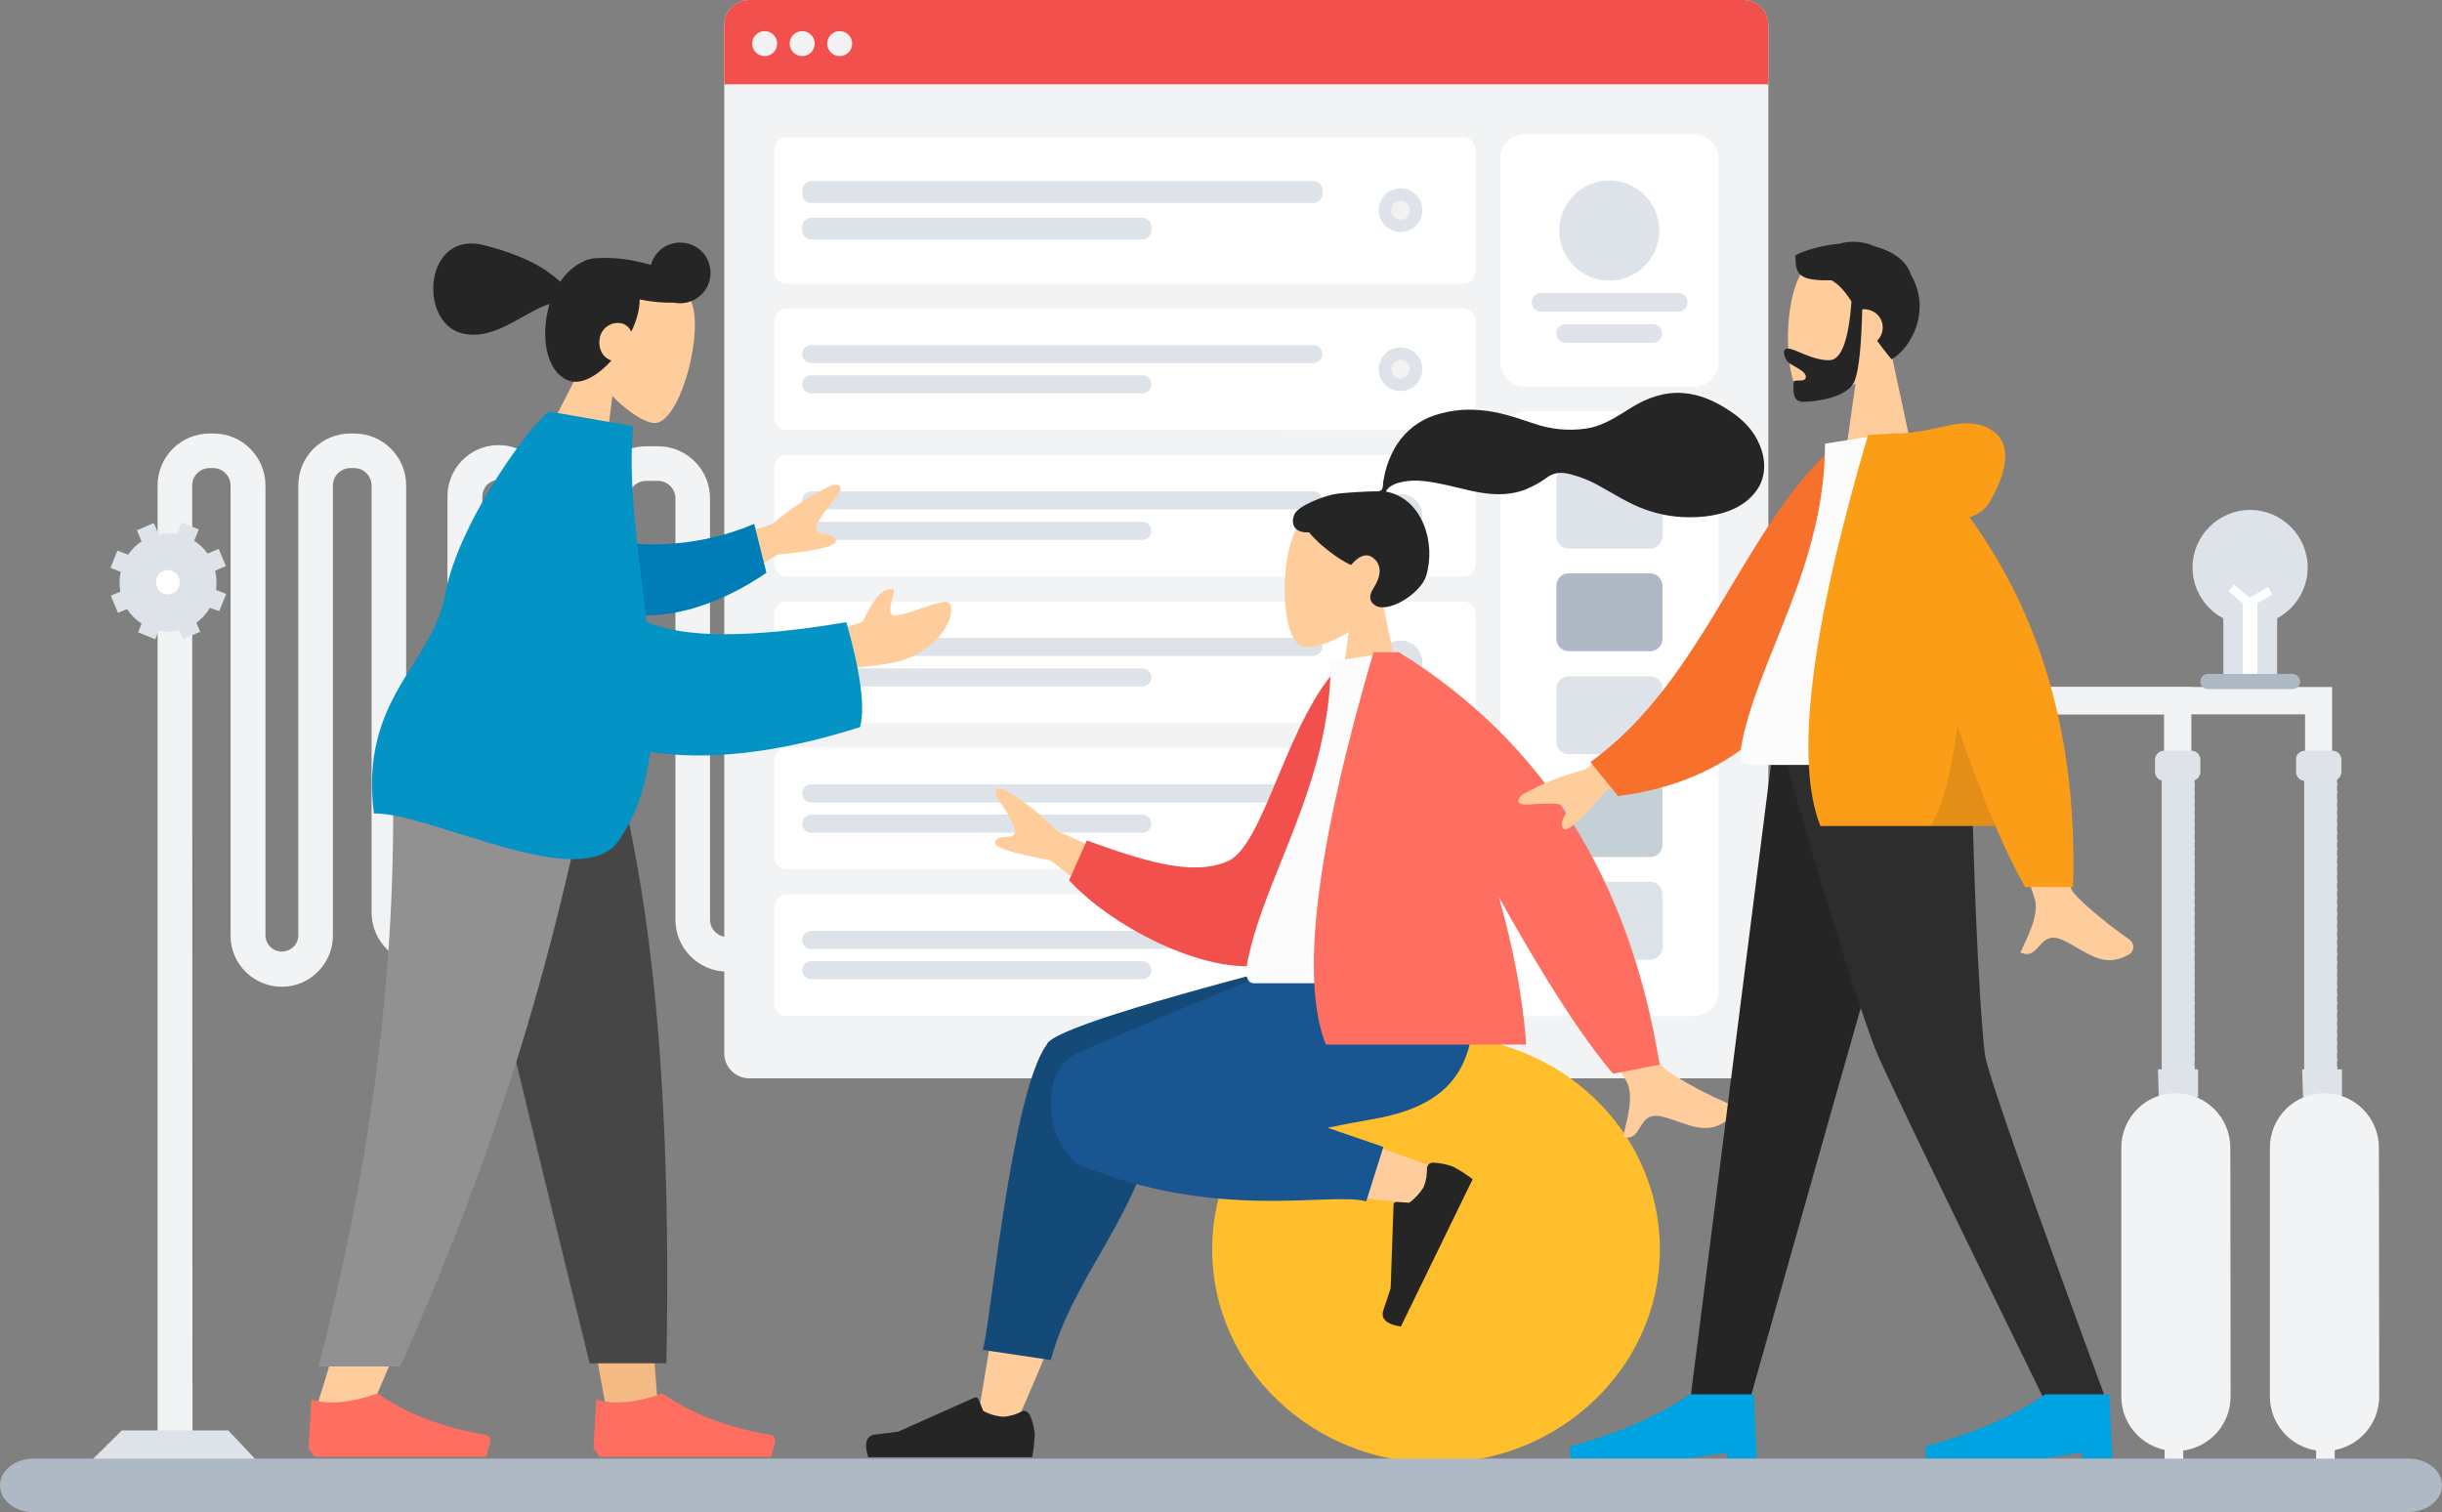 <?xml version="1.0" encoding="utf-8"?>
<!-- Generator: Adobe Illustrator 23.0.3, SVG Export Plug-In . SVG Version: 6.00 Build 0)  -->
<svg version="1.1" id="Layer_1" xmlns="http://www.w3.org/2000/svg" xmlns:xlink="http://www.w3.org/1999/xlink" x="0px" y="0px"
	 viewBox="0 0 839.9 520.2" style="enable-background:new 0 0 839.9 520.2;" xml:space="preserve">
<rect x="0" y="0" width="839.9" height="520.2" fill="#808080" stroke="none"/>
<style type="text/css">
	.st0{fill:#F1F3F4;}
	.st1{fill:#DDE3E9;}
	.st2{fill:none;stroke:#FFFFFF;stroke-width:5;stroke-miterlimit:10;}
	.st3{fill:#AFB9C5;}
	.st4{fill:none;stroke:#FFFFFF;stroke-width:3;stroke-miterlimit:10;}
	.st5{fill:#FFFFFF;}
	.st6{fill-rule:evenodd;clip-rule:evenodd;fill:#DDE3E9;}
	.st7{fill-rule:evenodd;clip-rule:evenodd;fill:#F2504C;}
	.st8{fill:#F2F2F2;}
	.st9{fill:#C5CFD6;}
	.st10{fill-rule:evenodd;clip-rule:evenodd;fill:#FFCD9B;}
	.st11{fill-rule:evenodd;clip-rule:evenodd;fill:#252525;}
	.st12{fill-rule:evenodd;clip-rule:evenodd;fill:#F4BA84;}
	.st13{fill-rule:evenodd;clip-rule:evenodd;fill:#464646;}
	.st14{fill-rule:evenodd;clip-rule:evenodd;fill:#919191;}
	.st15{fill-rule:evenodd;clip-rule:evenodd;fill:#FF6F61;}
	.st16{fill-rule:evenodd;clip-rule:evenodd;fill:#007CB7;}
	.st17{fill-rule:evenodd;clip-rule:evenodd;fill:#0393C4;}
	.st18{fill:#FFBE2C;}
	.st19{fill-rule:evenodd;clip-rule:evenodd;fill:#134A77;}
	.st20{fill-rule:evenodd;clip-rule:evenodd;fill:#195591;}
	.st21{fill-rule:evenodd;clip-rule:evenodd;fill:#FCFCFC;}
	.st22{fill-rule:evenodd;clip-rule:evenodd;fill:#2D2D2D;}
	.st23{fill-rule:evenodd;clip-rule:evenodd;fill:#00A3E1;}
	.st24{fill-rule:evenodd;clip-rule:evenodd;fill:#F7712C;}
	.st25{fill-rule:evenodd;clip-rule:evenodd;fill:#FC9D18;}
	.st26{fill-rule:evenodd;clip-rule:evenodd;fill-opacity:0.1;}
</style>
<title>exhibition-graphics</title>
<g>
	<g id="Layer_1-2">
		<polygon class="st0" points="802.1,261.4 792.8,261.4 792.8,245.7 701,245.7 701,236.3 802.1,236.3 		"/>
		<polygon class="st0" points="753.7,261.4 744.3,261.4 744.3,245.7 652.5,245.7 652.5,236.3 753.7,236.3 		"/>
		<path class="st1" d="M749.2,271.8c-3.1,0-5.7-0.9-5.7-2s2.5-2,5.7-2s5.7,0.9,5.7,2S752.3,271.8,749.2,271.8z"/>
		<path class="st1" d="M749.2,274.5c-3.1,0-5.7-0.9-5.7-2s2.5-2,5.7-2s5.7,0.9,5.7,2S752.3,274.5,749.2,274.5z"/>
		<path class="st1" d="M749.2,277.3c-3.1,0-5.7-0.9-5.7-2s2.5-2,5.7-2s5.7,0.9,5.7,2S752.3,277.3,749.2,277.3z"/>
		<path class="st1" d="M749.2,280.1c-3.1,0-5.7-0.9-5.7-2s2.5-2,5.7-2s5.7,0.9,5.7,2S752.3,280.1,749.2,280.1z"/>
		<path class="st1" d="M749.2,282.9c-3.1,0-5.7-0.9-5.7-2s2.5-2,5.7-2s5.7,0.9,5.7,2S752.3,282.9,749.2,282.9z"/>
		<path class="st1" d="M749.2,285.7c-3.1,0-5.7-0.9-5.7-2s2.5-2,5.7-2s5.7,0.9,5.7,2S752.3,285.7,749.2,285.7z"/>
		<path class="st1" d="M749.2,288.5c-3.1,0-5.7-0.9-5.7-2s2.5-2,5.7-2s5.7,0.9,5.7,2S752.3,288.5,749.2,288.5z"/>
		<path class="st1" d="M749.2,291.3c-3.1,0-5.7-0.9-5.7-2s2.5-2,5.7-2s5.7,0.9,5.7,2S752.3,291.3,749.2,291.3z"/>
		<path class="st1" d="M749.2,294c-3.1,0-5.7-0.9-5.7-2s2.5-2,5.7-2s5.7,0.9,5.7,2S752.3,294,749.2,294z"/>
		<path class="st1" d="M749.2,296.8c-3.1,0-5.7-0.9-5.7-2s2.5-2,5.7-2s5.7,0.9,5.7,2S752.3,296.8,749.2,296.8z"/>
		<path class="st1" d="M749.2,299.6c-3.1,0-5.7-0.9-5.7-2s2.5-2,5.7-2s5.7,0.9,5.7,2S752.3,299.6,749.2,299.6z"/>
		<path class="st1" d="M749.2,302.4c-3.1,0-5.7-0.9-5.7-2s2.5-2,5.7-2s5.7,0.9,5.7,2S752.3,302.4,749.2,302.4z"/>
		<path class="st1" d="M749.2,305.2c-3.1,0-5.7-0.9-5.7-2s2.5-2,5.7-2s5.7,0.9,5.7,2S752.3,305.2,749.2,305.2z"/>
		<path class="st1" d="M749.2,308c-3.1,0-5.7-0.9-5.7-2s2.5-2,5.7-2s5.7,0.9,5.7,2S752.3,308,749.2,308z"/>
		<path class="st1" d="M749.2,310.8c-3.1,0-5.7-0.9-5.7-2s2.5-2,5.7-2s5.7,0.9,5.7,2S752.3,310.8,749.2,310.8z"/>
		<path class="st1" d="M749.2,313.5c-3.1,0-5.7-0.9-5.7-2s2.5-2,5.7-2s5.7,0.9,5.7,2S752.3,313.5,749.2,313.5z"/>
		<path class="st1" d="M749.2,316.3c-3.1,0-5.7-0.9-5.7-2s2.5-2,5.7-2s5.7,0.9,5.7,2S752.3,316.3,749.2,316.3z"/>
		<path class="st1" d="M749.2,319.1c-3.1,0-5.7-0.9-5.7-2s2.5-2,5.7-2s5.7,0.9,5.7,2S752.3,319.1,749.2,319.1z"/>
		<path class="st1" d="M749.2,321.9c-3.1,0-5.7-0.9-5.7-2s2.5-2,5.7-2s5.7,0.9,5.7,2S752.3,321.9,749.2,321.9z"/>
		<path class="st1" d="M749.2,324.7c-3.1,0-5.7-0.9-5.7-2s2.5-2,5.7-2s5.7,0.9,5.7,2S752.3,324.7,749.2,324.7z"/>
		<path class="st1" d="M749.2,327.5c-3.1,0-5.7-0.9-5.7-2s2.5-2,5.7-2s5.7,0.9,5.7,2S752.3,327.5,749.2,327.5z"/>
		<path class="st1" d="M749.2,330.3c-3.1,0-5.7-0.9-5.7-2s2.5-2,5.7-2s5.7,0.9,5.7,2S752.3,330.3,749.2,330.3z"/>
		<path class="st1" d="M749.2,333.1c-3.1,0-5.7-0.9-5.7-2s2.5-2,5.7-2s5.7,0.9,5.7,2S752.3,333.1,749.2,333.1z"/>
		<path class="st1" d="M749.2,335.8c-3.1,0-5.7-0.9-5.7-2s2.5-2,5.7-2s5.7,0.9,5.7,2S752.3,335.8,749.2,335.8z"/>
		<path class="st1" d="M749.2,338.6c-3.1,0-5.7-0.9-5.7-2s2.5-2,5.7-2s5.7,0.9,5.7,2S752.3,338.6,749.2,338.6z"/>
		<path class="st1" d="M749.2,341.4c-3.1,0-5.7-0.9-5.7-2s2.5-2,5.7-2s5.7,0.9,5.7,2S752.3,341.4,749.2,341.4z"/>
		<path class="st1" d="M749.2,344.2c-3.1,0-5.7-0.9-5.7-2s2.5-2,5.7-2s5.7,0.9,5.7,2S752.3,344.2,749.2,344.2z"/>
		<path class="st1" d="M749.2,347c-3.1,0-5.7-0.9-5.7-2s2.5-2,5.7-2s5.7,0.9,5.7,2S752.3,347,749.2,347z"/>
		<path class="st1" d="M749.2,349.8c-3.1,0-5.7-0.9-5.7-2s2.5-2,5.7-2s5.7,0.9,5.7,2S752.3,349.8,749.2,349.8z"/>
		<path class="st1" d="M749.2,352.6c-3.1,0-5.7-0.9-5.7-2s2.5-2,5.7-2s5.7,0.9,5.7,2S752.3,352.6,749.2,352.6z"/>
		<path class="st1" d="M749.2,355.4c-3.1,0-5.7-0.9-5.7-2s2.5-2,5.7-2s5.7,0.9,5.7,2S752.3,355.4,749.2,355.4z"/>
		<path class="st1" d="M749.2,358.1c-3.1,0-5.7-0.9-5.7-2s2.5-2,5.7-2s5.7,0.9,5.7,2S752.3,358.1,749.2,358.1z"/>
		<path class="st1" d="M749.2,360.9c-3.1,0-5.7-0.9-5.7-2s2.5-2,5.7-2s5.7,0.9,5.7,2S752.3,360.9,749.2,360.9z"/>
		<path class="st1" d="M749.2,363.7c-3.1,0-5.7-0.9-5.7-2s2.5-2,5.7-2s5.7,0.9,5.7,2S752.3,363.7,749.2,363.7z"/>
		<path class="st1" d="M749.2,366.5c-3.1,0-5.7-0.9-5.7-2s2.5-2,5.7-2s5.7,0.9,5.7,2S752.3,366.5,749.2,366.5z"/>
		<path class="st1" d="M749.2,369.3c-3.1,0-5.7-0.9-5.7-2s2.5-2,5.7-2s5.7,0.9,5.7,2S752.3,369.3,749.2,369.3z"/>
		<path class="st1" d="M798.2,271.8c-3.1,0-5.7-0.9-5.7-2s2.5-2,5.7-2s5.7,0.9,5.7,2S801.3,271.8,798.2,271.8z"/>
		<path class="st1" d="M798.2,274.5c-3.1,0-5.7-0.9-5.7-2s2.5-2,5.7-2s5.7,0.9,5.7,2S801.3,274.5,798.2,274.5z"/>
		<path class="st1" d="M798.2,277.3c-3.1,0-5.7-0.9-5.7-2s2.5-2,5.7-2s5.7,0.9,5.7,2S801.3,277.3,798.2,277.3z"/>
		<path class="st1" d="M798.2,280.1c-3.1,0-5.7-0.9-5.7-2s2.5-2,5.7-2s5.7,0.9,5.7,2S801.3,280.1,798.2,280.1z"/>
		<path class="st1" d="M798.2,282.9c-3.1,0-5.7-0.9-5.7-2s2.5-2,5.7-2s5.7,0.9,5.7,2S801.3,282.9,798.2,282.9z"/>
		<path class="st1" d="M798.2,285.7c-3.1,0-5.7-0.9-5.7-2s2.5-2,5.7-2s5.7,0.9,5.7,2S801.3,285.7,798.2,285.7z"/>
		<path class="st1" d="M798.2,288.5c-3.1,0-5.7-0.9-5.7-2s2.5-2,5.7-2s5.7,0.9,5.7,2S801.3,288.5,798.2,288.5z"/>
		<path class="st1" d="M798.2,291.3c-3.1,0-5.7-0.9-5.7-2s2.5-2,5.7-2s5.7,0.9,5.7,2S801.3,291.3,798.2,291.3z"/>
		<path class="st1" d="M798.2,294c-3.1,0-5.7-0.9-5.7-2s2.5-2,5.7-2s5.7,0.9,5.7,2S801.3,294,798.2,294z"/>
		<path class="st1" d="M798.2,296.8c-3.1,0-5.7-0.9-5.7-2s2.5-2,5.7-2s5.7,0.9,5.7,2S801.3,296.8,798.2,296.8z"/>
		<path class="st1" d="M798.2,299.6c-3.1,0-5.7-0.9-5.7-2s2.5-2,5.7-2s5.7,0.9,5.7,2S801.3,299.6,798.2,299.6z"/>
		<path class="st1" d="M798.2,302.4c-3.1,0-5.7-0.9-5.7-2s2.5-2,5.7-2s5.7,0.9,5.7,2S801.3,302.4,798.2,302.4z"/>
		<path class="st1" d="M798.2,305.2c-3.1,0-5.7-0.9-5.7-2s2.5-2,5.7-2s5.7,0.9,5.7,2S801.3,305.2,798.2,305.2z"/>
		<path class="st1" d="M798.2,308c-3.1,0-5.7-0.9-5.7-2s2.5-2,5.7-2s5.7,0.9,5.7,2S801.3,308,798.2,308z"/>
		<path class="st1" d="M798.2,310.8c-3.1,0-5.7-0.9-5.7-2s2.5-2,5.7-2s5.7,0.9,5.7,2S801.3,310.8,798.2,310.8z"/>
		<path class="st1" d="M798.2,313.5c-3.1,0-5.7-0.9-5.7-2s2.5-2,5.7-2s5.7,0.9,5.7,2S801.3,313.5,798.2,313.5z"/>
		<path class="st1" d="M798.2,316.3c-3.1,0-5.7-0.9-5.7-2s2.5-2,5.7-2s5.7,0.9,5.7,2S801.3,316.3,798.2,316.3z"/>
		<path class="st1" d="M798.2,319.1c-3.1,0-5.7-0.9-5.7-2s2.5-2,5.7-2s5.7,0.9,5.7,2S801.3,319.1,798.2,319.1z"/>
		<path class="st1" d="M798.2,321.9c-3.1,0-5.7-0.9-5.7-2s2.5-2,5.7-2s5.7,0.9,5.7,2S801.3,321.9,798.2,321.9z"/>
		<path class="st1" d="M798.2,324.7c-3.1,0-5.7-0.9-5.7-2s2.5-2,5.7-2s5.7,0.9,5.7,2S801.3,324.7,798.2,324.7z"/>
		<path class="st1" d="M798.2,327.5c-3.1,0-5.7-0.9-5.7-2s2.5-2,5.7-2s5.7,0.9,5.7,2S801.3,327.5,798.2,327.5z"/>
		<path class="st1" d="M798.2,330.3c-3.1,0-5.7-0.9-5.7-2s2.5-2,5.7-2s5.7,0.9,5.7,2S801.3,330.3,798.2,330.3z"/>
		<path class="st1" d="M798.2,333.1c-3.1,0-5.7-0.9-5.7-2s2.5-2,5.7-2s5.7,0.9,5.7,2S801.3,333.1,798.2,333.1z"/>
		<path class="st1" d="M798.2,335.8c-3.1,0-5.7-0.9-5.7-2s2.5-2,5.7-2s5.7,0.9,5.7,2S801.3,335.8,798.2,335.8z"/>
		<path class="st1" d="M798.2,338.6c-3.1,0-5.7-0.9-5.7-2s2.5-2,5.7-2s5.7,0.9,5.7,2S801.3,338.6,798.2,338.6z"/>
		<path class="st1" d="M798.2,341.4c-3.1,0-5.7-0.9-5.7-2s2.5-2,5.7-2s5.7,0.9,5.7,2S801.3,341.4,798.2,341.4z"/>
		<path class="st1" d="M798.2,344.2c-3.1,0-5.7-0.9-5.7-2s2.5-2,5.7-2s5.7,0.9,5.7,2S801.3,344.2,798.2,344.2z"/>
		<path class="st1" d="M798.2,347c-3.1,0-5.7-0.9-5.7-2s2.5-2,5.7-2s5.7,0.9,5.7,2S801.3,347,798.2,347z"/>
		<path class="st1" d="M798.2,349.8c-3.1,0-5.7-0.9-5.7-2s2.5-2,5.7-2s5.7,0.9,5.7,2S801.3,349.8,798.2,349.8z"/>
		<path class="st1" d="M798.2,352.6c-3.1,0-5.7-0.9-5.7-2s2.5-2,5.7-2s5.7,0.9,5.7,2S801.3,352.6,798.2,352.6z"/>
		<path class="st1" d="M798.2,355.4c-3.1,0-5.7-0.9-5.7-2s2.5-2,5.7-2s5.7,0.9,5.7,2S801.3,355.4,798.2,355.4z"/>
		<path class="st1" d="M798.2,358.1c-3.1,0-5.7-0.9-5.7-2s2.5-2,5.7-2s5.7,0.9,5.7,2S801.3,358.1,798.2,358.1z"/>
		<path class="st1" d="M798.2,360.9c-3.1,0-5.7-0.9-5.7-2s2.5-2,5.7-2s5.7,0.9,5.7,2S801.3,360.9,798.2,360.9z"/>
		<path class="st1" d="M798.2,363.7c-3.1,0-5.7-0.9-5.7-2s2.5-2,5.7-2s5.7,0.9,5.7,2S801.3,363.7,798.2,363.7z"/>
		<path class="st1" d="M798.2,366.5c-3.1,0-5.7-0.9-5.7-2s2.5-2,5.7-2s5.7,0.9,5.7,2S801.3,366.5,798.2,366.5z"/>
		<path class="st1" d="M798.2,369.3c-3.1,0-5.7-0.9-5.7-2s2.5-2,5.7-2s5.7,0.9,5.7,2S801.3,369.3,798.2,369.3z"/>
		<path class="st1" d="M744.3,258.2h9.4c1.7,0,3.1,1.4,3.1,3.1v4.2c0,1.7-1.4,3.1-3.1,3.1h-9.4c-1.7,0-3.1-1.4-3.1-3.1v-4.2
			C741.2,259.6,742.6,258.2,744.3,258.2z"/>
		<path class="st1" d="M792.8,258.2h9.4c1.7,0,3.1,1.4,3.1,3.1v4.2c0,1.7-1.4,3.1-3.1,3.1h-9.4c-1.7,0-3.1-1.4-3.1-3.1v-4.2
			C789.6,259.6,791,258.2,792.8,258.2z"/>
		<polygon class="st1" points="742.2,367.8 756,367.8 756,377.4 742.5,377.4 		"/>
		<polygon class="st1" points="791.8,367.8 805.5,367.8 805.5,377.4 792.1,377.4 		"/>
		<path class="st0" d="M767.2,480.3c0,10.4-8.4,18.8-18.8,18.8l0,0l0,0c-10.4,0-18.8-8.4-18.8-18.8l0,0v-85.5
			c0-10.4,8.4-18.8,18.7-18.8l0,0l0,0c10.4,0,18.8,8.4,18.8,18.8l0,0L767.2,480.3z"/>
		<path class="st0" d="M818.3,480.3c0,10.4-8.4,18.8-18.8,18.8l0,0l0,0c-10.4,0-18.8-8.4-18.8-18.8l0,0v-85.5
			c0-10.4,8.4-18.8,18.7-18.8l0,0l0,0c10.4,0,18.8,8.4,18.8,18.8l0,0L818.3,480.3L818.3,480.3z"/>
		<rect x="744.5" y="497" class="st0" width="6.4" height="6"/>
		<rect x="796.6" y="497" class="st0" width="6.4" height="6"/>
		<path class="st1" d="M793.7,195.2c0,10.9-8.9,19.8-19.8,19.8c-10.9,0-19.8-8.9-19.8-19.8c0-10.9,8.9-19.8,19.8-19.8
			S793.7,184.3,793.7,195.2L793.7,195.2z"/>
		<rect x="764.7" y="200.3" class="st1" width="18.5" height="33.8"/>
		<line class="st2" x1="773.9" y1="233.4" x2="773.9" y2="206"/>
		<path class="st3" d="M791.1,234.4c0,1.4-1.1,2.6-2.5,2.6h-29.3c-1.4,0-2.5-1.1-2.5-2.6l0,0c0-1.4,1.1-2.6,2.5-2.6h29.3
			C790,231.9,791.1,233,791.1,234.4z"/>
		<polyline class="st4" points="780.8,203.2 773.6,207.4 767.4,202.2 		"/>
		<rect x="743.5" y="267.9" class="st1" width="11.3" height="101.4"/>
		<rect x="792.5" y="267.9" class="st1" width="11.3" height="101.4"/>
		<path class="st0" d="M66.2,502.5h-12V167c0-9.9,8-17.9,17.9-17.9h1.3c9.9,0,17.9,8,17.9,17.9v154.4c-0.1,3.1,2.3,5.8,5.4,5.9
			s5.8-2.3,5.9-5.4c0-0.2,0-0.3,0-0.5V167c0-9.9,8-17.9,17.9-17.9h1.3c9.9,0,17.9,8,17.9,17.9v146.7c0,3.3,2.7,6,6,6h2.2
			c3.3,0,6-2.7,6-6V171.1c-0.2-9.7,7.5-17.8,17.2-18s17.8,7.5,18,17.2c0,0.3,0,0.6,0,0.8v145.1c0,3.3,2.7,6,6,6h3.2c3.3,0,6-2.7,6-6
			V171.4c0-9.9,8-17.9,17.9-17.9h4.1c9.9,0,17.9,8,17.9,17.9v144.9c0,3.3,2.7,6,6,6h1.3c2,0,4-0.2,6-0.8v-2h11.9v4.4
			c0,6.3-7,10.3-17.9,10.3h-1.3c-9.9,0-17.9-8-17.9-17.9V171.4c0-3.3-2.7-6-6-6h-4.1c-3.3,0-6,2.7-5.9,6v144.9
			c0,9.9-8,17.9-17.9,17.9h-3.2c-9.9,0-17.9-8-17.9-17.9V171.1c0.2-3.1-2.2-5.8-5.4-6s-5.8,2.2-6,5.4c0,0.2,0,0.5,0,0.7v142.6
			c0,9.9-8,17.9-17.9,17.9h-0.1h-2.2c-9.9,0-17.9-8-17.9-17.9V167c0-3.3-2.7-6-6-6h-1.3c-3.3,0-6,2.7-6,6v154.4
			c0.2,9.7-7.5,17.8-17.2,18s-17.8-7.5-18-17.2c0-0.3,0-0.6,0-0.8V167c0-3.3-2.7-6-6-6h-1.2c-3.3,0-6,2.7-6,6L66.2,502.5z"/>
		<path class="st1" d="M75.4,210.2l2.4-5.9l-3.5-1.4c0.3-2.2,0.2-4.4-0.3-6.6l3.7-1.6l-2.5-5.9l-3.8,1.6c-1.2-1.7-2.8-3.2-4.6-4.4
			l1.6-3.9l-5.9-2.4l-1.6,4c-2.1-0.4-4.2-0.4-6.3,0.1l-1.7-3.9l-5.8,2.5l1.6,3.8c-1.8,1.2-3.4,2.7-4.6,4.6l-3.7-1.4l-2.4,5.9
			l3.5,1.4c-0.5,2.2-0.5,4.5-0.1,6.8l-3.3,1.4l2.5,5.9l3.1-1.3c1.3,2,3,3.7,5,5l-1.2,3l5.9,2.4l1.2-3c2.3,0.5,4.7,0.4,7.1-0.1l1.3,3
			l5.9-2.5l-1.4-3.1c1.9-1.3,3.5-3.1,4.7-5.1L75.4,210.2z M56.2,204.1c-2.1-0.8-3.2-3.2-2.3-5.4s3.2-3.2,5.4-2.3
			c2.1,0.8,3.1,3.2,2.3,5.4C60.7,203.9,58.3,205,56.2,204.1z"/>
		<path class="st5" d="M61.5,201.8c0.8-2.1-0.2-4.5-2.3-5.4c-2.1-0.8-4.5,0.2-5.4,2.3c-0.8,2.1,0.2,4.5,2.3,5.4
			C58.3,205,60.7,203.9,61.5,201.8L61.5,201.8z"/>
		<polygon class="st1" points="31.1,502.7 41.9,492 78.5,492 88.4,502.5 		"/>
		<g id="Web">
			<path class="st0" d="M257.7,0h341.9c4.7,0,8.6,3.8,8.6,8.6v353.7c0,4.7-3.8,8.6-8.6,8.6H257.7c-4.7,0-8.6-3.8-8.6-8.6V8.6
				C249.1,3.8,253,0,257.7,0z"/>
			<path class="st5" d="M524.6,46.1h57.9c4.7,0,8.6,3.8,8.6,8.6v69.7c0,4.7-3.8,8.6-8.6,8.6h-57.9c-4.7,0-8.6-3.8-8.6-8.6V54.7
				C516,49.9,519.8,46.1,524.6,46.1z"/>
			<g id="Profile-Info">
				<circle class="st1" cx="553.5" cy="79.3" r="17.2"/>
				<path class="st6" d="M530,100.8h47.2c1.8,0,3.2,1.4,3.2,3.2l0,0c0,1.8-1.4,3.2-3.2,3.2H530c-1.8,0-3.2-1.4-3.2-3.2l0,0
					C526.8,102.2,528.2,100.8,530,100.8z"/>
				<path class="st6" d="M538.5,111.5h30c1.8,0,3.2,1.4,3.2,3.2l0,0c0,1.8-1.4,3.2-3.2,3.2h-30c-1.8,0-3.2-1.4-3.2-3.2l0,0
					C535.3,112.9,536.7,111.5,538.5,111.5z"/>
			</g>
			<path id="Header" class="st7" d="M257.7,0h341.9c4.7,0,8.6,3.8,8.6,8.6V29H249.1V8.6C249.1,3.8,253,0,257.7,0L257.7,0z"/>
			<g id="Buttons">
				<circle id="buttons-2" class="st8" cx="263" cy="15" r="4.3"/>
				<circle class="st8" cx="275.9" cy="15" r="4.3"/>
				<circle class="st8" cx="288.8" cy="15" r="4.3"/>
			</g>
			<g id="Components">
				<path class="st5" d="M524.6,141.5h57.9c4.7,0,8.6,3.8,8.6,8.6v190.8c0,4.7-3.8,8.6-8.6,8.6h-57.9c-4.7,0-8.6-3.8-8.6-8.6V150.1
					C516,145.3,519.8,141.5,524.6,141.5z"/>
				<path id="Data" class="st1" d="M539.6,160.8h27.9c2.4,0,4.3,1.9,4.3,4.3v19.3c0,2.4-1.9,4.3-4.3,4.3h-27.9
					c-2.4,0-4.3-1.9-4.3-4.3v-19.3C535.3,162.7,537.2,160.8,539.6,160.8z"/>
				<path class="st3" d="M539.6,197.2h27.9c2.4,0,4.3,1.9,4.3,4.3v18.2c0,2.4-1.9,4.3-4.3,4.3h-27.9c-2.4,0-4.3-1.9-4.3-4.3v-18.2
					C535.3,199.1,537.2,197.2,539.6,197.2z"/>
				<path class="st1" d="M539.6,232.6h27.9c2.4,0,4.3,1.9,4.3,4.3v18.2c0,2.4-1.9,4.3-4.3,4.3h-27.9c-2.4,0-4.3-1.9-4.3-4.3v-18.2
					C535.3,234.5,537.2,232.6,539.6,232.6z"/>
				<path class="st1" d="M539.6,303.3h27.9c2.4,0,4.3,1.9,4.3,4.3v18.2c0,2.4-1.9,4.3-4.3,4.3h-27.9c-2.4,0-4.3-1.9-4.3-4.3v-18.2
					C535.3,305.3,537.2,303.3,539.6,303.3z"/>
				<path class="st9" d="M539.6,268h27.9c2.4,0,4.3,1.9,4.3,4.3v18.2c0,2.4-1.9,4.3-4.3,4.3h-27.9c-2.4,0-4.3-1.9-4.3-4.3v-18.2
					C535.3,269.9,537.2,268,539.6,268z"/>
			</g>
			<path class="st5" d="M270.6,47.2h232.6c2.4,0,4.3,1.9,4.3,4.3v41.8c0,2.4-1.9,4.3-4.3,4.3H270.6c-2.4,0-4.3-1.9-4.3-4.3V51.5
				C266.3,49.1,268.2,47.2,270.6,47.2z"/>
			<path class="st1" d="M279.1,62.3h172.6c1.8,0,3.2,1.4,3.2,3.2v1.1c0,1.8-1.4,3.2-3.2,3.2H279.1c-1.8,0-3.2-1.4-3.2-3.2v-1.1
				C275.9,63.7,277.4,62.3,279.1,62.3z"/>
			<path class="st1" d="M279.1,74.9h113.7c1.8,0,3.2,1.4,3.2,3.2v1.1c0,1.8-1.4,3.2-3.2,3.2H279.1c-1.8,0-3.2-1.4-3.2-3.2v-1.1
				C275.9,76.3,277.4,74.9,279.1,74.9z"/>
			<circle class="st1" cx="481.7" cy="72.3" r="7.5"/>
			<circle class="st8" cx="481.7" cy="72.3" r="3.2"/>
			<path class="st5" d="M270.6,106.1h232.6c2.4,0,4.3,1.9,4.3,4.3v33.2c0,2.4-1.9,4.3-4.3,4.3H270.6c-2.4,0-4.3-1.9-4.3-4.3v-33.2
				C266.3,108,268.2,106.1,270.6,106.1z"/>
			<path class="st6" d="M279,118.7h172.7c1.7,0,3.1,1.4,3.1,3.1l0,0c0,1.7-1.4,3.1-3.1,3.1H279c-1.7,0-3.1-1.4-3.1-3.1l0,0
				C275.9,120.1,277.3,118.7,279,118.7L279,118.7z"/>
			<path class="st6" d="M279,129.1h113.9c1.7,0,3.1,1.4,3.1,3.1l0,0c0,1.7-1.4,3.1-3.1,3.1H279c-1.7,0-3.1-1.4-3.1-3.1l0,0
				C275.9,130.5,277.3,129.1,279,129.1L279,129.1z"/>
			<circle class="st1" cx="481.7" cy="127" r="7.5"/>
			<circle class="st8" cx="481.7" cy="127" r="3.2"/>
			<path class="st5" d="M270.6,156.5h232.6c2.4,0,4.3,1.9,4.3,4.3V194c0,2.4-1.9,4.3-4.3,4.3H270.6c-2.4,0-4.3-1.9-4.3-4.3v-33.2
				C266.3,158.4,268.2,156.5,270.6,156.5z"/>
			<path class="st6" d="M279,169h172.7c1.7,0,3.1,1.4,3.1,3.1l0,0c0,1.7-1.4,3.1-3.1,3.1H279c-1.7,0-3.1-1.4-3.1-3.1l0,0l0,0
				C275.9,170.4,277.3,169,279,169z"/>
			<path class="st6" d="M279,179.5h113.9c1.7,0,3.1,1.4,3.1,3.1l0,0c0,1.7-1.4,3.1-3.1,3.1H279c-1.7,0-3.1-1.4-3.1-3.1l0,0
				C275.9,180.9,277.3,179.5,279,179.5L279,179.5z"/>
			<circle class="st1" cx="481.7" cy="177.4" r="7.5"/>
			<circle class="st3" cx="481.7" cy="177.4" r="3.2"/>
			<path class="st5" d="M270.6,307.6h232.6c2.4,0,4.3,1.9,4.3,4.3v33.2c0,2.4-1.9,4.3-4.3,4.3H270.6c-2.4,0-4.3-1.9-4.3-4.3v-33.2
				C266.3,309.6,268.2,307.6,270.6,307.6z"/>
			<path class="st6" d="M279,320.2h172.7c1.7,0,3.1,1.4,3.1,3.1l0,0c0,1.7-1.4,3.1-3.1,3.1l0,0H279c-1.7,0-3.1-1.4-3.1-3.1l0,0l0,0
				C275.9,321.6,277.3,320.2,279,320.2L279,320.2z"/>
			<path class="st6" d="M279,330.6h113.9c1.7,0,3.1,1.4,3.1,3.1l0,0c0,1.7-1.4,3.1-3.1,3.1l0,0H279c-1.7,0-3.1-1.4-3.1-3.1l0,0l0,0
				C275.9,332,277.3,330.6,279,330.6L279,330.6z"/>
			<circle class="st1" cx="481.7" cy="328.5" r="7.5"/>
			<circle class="st8" cx="481.7" cy="328.5" r="3.2"/>
			<path class="st5" d="M270.6,257.2h232.6c2.4,0,4.3,1.9,4.3,4.3v33.2c0,2.4-1.9,4.3-4.3,4.3H270.6c-2.4,0-4.3-1.9-4.3-4.3v-33.2
				C266.3,259.2,268.2,257.2,270.6,257.2z"/>
			<path class="st6" d="M279,269.8h172.7c1.7,0,3.1,1.4,3.1,3.1l0,0l0,0c0,1.7-1.4,3.1-3.1,3.1H279c-1.7,0-3.1-1.4-3.1-3.1l0,0l0,0
				C275.9,271.2,277.3,269.8,279,269.8L279,269.8z"/>
			<path class="st6" d="M279,280.2h113.9c1.7,0,3.1,1.4,3.1,3.1l0,0l0,0c0,1.7-1.4,3.1-3.1,3.1H279c-1.7,0-3.1-1.4-3.1-3.1l0,0l0,0
				C275.9,281.7,277.3,280.2,279,280.2L279,280.2z"/>
			<circle class="st1" cx="481.7" cy="278.1" r="7.5"/>
			<circle class="st8" cx="481.7" cy="278.1" r="3.2"/>
			<path class="st5" d="M270.6,206.9h232.6c2.4,0,4.3,1.9,4.3,4.3v33.2c0,2.4-1.9,4.3-4.3,4.3H270.6c-2.4,0-4.3-1.9-4.3-4.3v-33.2
				C266.3,208.8,268.2,206.9,270.6,206.9z"/>
			<path class="st6" d="M279,219.4h172.7c1.7,0,3.1,1.4,3.1,3.1l0,0c0,1.7-1.4,3.1-3.1,3.1H279c-1.7,0-3.1-1.4-3.1-3.1l0,0l0,0
				C275.9,220.8,277.3,219.4,279,219.4z"/>
			<path class="st6" d="M279,229.9h113.9c1.7,0,3.1,1.4,3.1,3.1l0,0c0,1.7-1.4,3.1-3.1,3.1H279c-1.7,0-3.1-1.4-3.1-3.1l0,0l0,0
				C275.9,231.3,277.3,229.9,279,229.9z"/>
			<circle class="st1" cx="481.7" cy="227.8" r="7.5"/>
			<circle class="st8" cx="481.7" cy="227.8" r="3.2"/>
		</g>
		<g id="humaaan-12">
			<g id="Head">
				<path class="st10" d="M201.5,123.2c-3.2-6.7-4.5-14.2-2-21.6c7.3-21.2,36-8.4,38.9,4.1s-5.2,39.9-13.2,39.8
					c-3.2,0-9.1-3.6-14.6-9.3l-3.7,30.1l-24.2-6.5L201.5,123.2z"/>
			</g>
			<path id="hair" class="st11" d="M210.3,124c-4.5,5-9.9,8.2-14,7.1c-7.9-2.1-10.6-14.1-7.6-25.4c0.1-0.4,0.2-0.8,0.3-1.2
				c-9.9,3.5-19.3,13-30.3,10.1c-15-4-12.8-35.8,8.1-30.2c14.2,3.8,20.7,7.8,25.9,12.5c1.9-2.8,4.4-5.2,7.4-6.7
				c0.9-0.5,1.8-0.9,2.9-1.1c0.7-0.2,1.5-0.3,2.2-0.3c5.2-0.3,10.4,0.2,15.5,1.5c1.1,0.3,2.2,0.5,3.2,0.8c1.5-5.6,7.2-8.8,12.8-7.3
				s8.8,7.2,7.3,12.8c-1.4,5.3-6.8,8.6-12.2,7.5c-4,0.1-7.9-0.3-11.8-1.1c0,1.9-0.3,3.8-0.8,5.6c-0.5,1.9-1.2,3.7-2.1,5.5
				c-0.5-1.3-1.6-2.3-3-2.8c-3.3-0.9-6.8,1.1-7.7,4.4l0,0C205.5,119.4,207,122.9,210.3,124z"/>
			<polygon id="Leg" class="st12" points="152,252 190.2,383.6 208.1,482.5 226.2,482.5 208.2,252 			"/>
			<path class="st10" d="M134.8,252c2.7,68.4,1.6,105.7,1,111.9s-4,47.8-27.1,120.7h18.8c30.6-69.9,41.2-111.5,44.7-120.7
				s13.9-46.5,29-111.9L134.8,252L134.8,252z"/>
			<path id="Pant" class="st13" d="M151.2,252c9.9,45.3,27.1,117.6,51.6,216.9h26.4c2-101.9-6.3-169-20.7-216.9H151.2z"/>
			<path class="st14" d="M134.7,252c2.6,68.4-4.1,135.8-25.1,218h28.1c30.6-68.8,52.6-135.9,67.6-218H134.7z"/>
			<path id="Shoe" class="st15" d="M106.1,498.1l1-16.7c6.1,1.8,13.6,1.1,22.8-2.1c9.8,6.9,22.1,11.7,37,14.2l0,0
				c1.1,0.2,1.9,1.3,1.7,2.4l0,0c0,0.1,0,0.1,0,0.2l-1.4,5h-59L106.1,498.1z"/>
			<path class="st15" d="M204.1,498.1l1-16.7c6.1,1.8,13.7,1.1,22.8-2.1c9.8,6.9,22.1,11.7,37,14.2l0,0c1.1,0.2,1.9,1.3,1.7,2.4
				c0,0.1,0,0.1,0,0.2l-1.4,5h-59L204.1,498.1z"/>
			<path id="Skin" class="st10" d="M226.6,193.4l39.1-13.2c6.2-5.3,13-9.8,20.4-13.3c1.9-0.4,5-0.3,1.3,4.3s-7.5,9.6-6.4,11.4
				s5.2,0.3,6.5,3.2c0.8,1.9-5.9,3.6-20.2,5l-30.1,19.1L226.6,193.4z M279.5,219.7l17.2-5.8c3.7-8,7-11.7,10.1-11.2
				c2.5-0.7-3.4,9.2,1.2,9s16.9-6.3,18.5-4.3c2.3,2.9-1.4,9.9-5,13.1c-6.7,6-11.6,7.5-23.2,8.7c-6.1,0.6-13,2.7-20.6,6.4
				L279.5,219.7z"/>
			<path id="Sleeve" class="st16" d="M210,186c16.7,2.8,33.8,0.8,49.4-5.8l4.2,16.8c-14.4,10-33.4,17-48.4,13.9
				C203.4,208.4,199.9,193,210,186z"/>
			<path id="Clothes" class="st17" d="M222.4,213.9c12.7,5.6,35.6,5.7,68.7,0.1c4.9,17.4,6.5,29.4,4.7,36.1
				c-29.2,9.3-53.3,11.5-72.2,8.5c-1.4,11.3-4.6,21.8-10.9,30.7c-13,18.4-64.9-9.9-84.1-9.5c-5-39.8,20.2-51.2,24.5-75.3
				c4.7-26.4,33.1-63.4,36.2-62.9l28.5,5C215.8,167.1,219.8,190.8,222.4,213.9z"/>
		</g>
		<g id="Head-2">
			<path class="st10" d="M475.6,207.7c4.6-5.4,7.7-12,7.2-19.5c-1.5-21.4-31.3-16.7-37.1-5.9s-5.1,38.2,2.4,40.1
				c3,0.8,9.4-1.1,15.8-5l-4.1,28.8h24L475.6,207.7z"/>
		</g>
		<path id="hair-2" class="st11" d="M459.4,169.9c3.2-0.5,11.7-0.9,13.2-0.9c1,0,2.1,0.2,2.7-0.7c0.5-0.8,0.3-2,0.5-2.9s0.4-2,0.6-3
			c0.7-2.8,1.8-5.6,3.2-8.1c2.7-4.8,6.8-8.5,11.8-10.7c5.7-2.3,11.8-3.1,17.9-2.5c6.4,0.5,12.3,2.6,18.3,4.6
			c5.8,2,11.9,2.6,17.9,1.7c6.1-0.9,10.7-4.2,15.9-7.4s11.3-5.3,17.5-4.8c5.8,0.4,11.2,2.9,16,6.1c4.5,3,8.2,6.6,10.3,11.7
			c2.3,5.5,2.3,11.5-1.5,16.3c-5.4,7-15.3,8.8-23.7,8.6c-4.8-0.1-9.5-1-14-2.6c-6-2.1-11.3-5.7-16.9-8.7c-2.6-1.4-5.4-2.5-8.3-3.3
			c-2.8-0.8-5.5-1.1-8.1,0.5c-2.5,1.9-5.2,3.4-8.1,4.6c-2.9,1.1-6,1.6-9.2,1.6c-6.1,0-12.1-1.9-18-3.2c-4.8-1-10-2.1-14.9-1.1
			c-2,0.4-5,1.3-5.8,3.4c12.5,2.3,17.3,17.7,13.8,29c-1.9,6.1-13.3,13.2-17.7,10c-2.8-2-1.1-4.7,0-6.5c2.1-3.4,2.8-7.7-1.1-10.1
			c-3.4-2-6.9,2.8-7,2.8c-0.9-0.1-8.9-4.6-14.5-11.2c-5.4,0.3-6.3-3.3-5-6.2S455.1,170.6,459.4,169.9z"/>
		<ellipse id="Ballsy-Ball" class="st18" cx="493.9" cy="429.7" rx="77" ry="73.5"/>
		<path id="Skin-2" class="st10" d="M348.4,491.9c12.8-28.4,22.1-53,25.8-66.1c6.4-22.3,11.2-41.9,12.4-49.3
			c2.9-17.5-22.5-18.5-25.8-9.8c-5.1,13.1-14,56.4-24.6,121.6L348.4,491.9z M497,402.9c-11.8-4.6-52.9-19.2-72.8-23.3
			c-5.7-1.2-11.2-2.3-16.4-3.3c-15.5-3-23.5,24.9-8.6,27.1c37.1,5.3,89.6,10.9,94.1,11.5C499.6,415.7,504.4,405.8,497,402.9
			L497,402.9z"/>
		<path id="Leg-Back" class="st19" d="M398.3,368.6l63.6-32.4v-7h-7.6c-61.5,15.7-92.9,25.7-94.3,30.1v0.1l-0.1,0.1
			c-12.2,16.8-19.5,98.6-21.9,104.8l23.4,3.5c8.9-33.1,37.5-56.2,36.8-95.9C398.4,370.8,398.4,369.7,398.3,368.6z"/>
		<path id="Leg-Front" class="st20" d="M456.6,387.9c5.8-1.2,11.2-2.2,15.8-3c29.6-5.2,38.2-21,33.1-55.6H451
			c-8.9,2.6-55.2,22-79.3,32.3c-15.9,6.8-10.9,31.5-1.9,37.9c0,0.3,0.2,0.6,0.5,0.8c48.5,20.1,86.8,9.5,99.6,12.9l5.9-18.7
			L456.6,387.9z"/>
		<path id="shoe-2" class="st11" d="M493,399.9c2.3,0.1,4.6,0.6,6.8,1.4c2.3,1.2,4.6,2.7,6.7,4.3l-24.7,50.7c-5-0.8-7-2.7-6-5.7
			s1.9-5.5,2.5-7.5l1-28.7c0-0.6,0.4-1,1-1l0,0l4.4,0.3c2-1.5,3.7-3.3,5-5.5c0.8-2,1.1-4.2,1.1-6.3l0,0c0-1.1,0.9-2,2-2
			c0,0,0,0,0.1,0L493,399.9z"/>
		<path class="st11" d="M354.2,486.6c0.9,2.1,1.5,4.4,1.7,6.7c-0.1,2.6-0.4,5.3-0.9,7.9h-56.4c-1.5-4.8-0.6-7.5,2.5-7.8
			s5.8-0.7,7.9-1l26.2-11.7c0.5-0.2,1.1,0,1.3,0.5l0,0l0,0l1.7,4.1c2.2,1.2,4.6,1.9,7.1,2c2.2-0.2,4.2-0.8,6.1-1.8l0,0
			c1-0.5,2.2,0,2.6,1l0,0L354.2,486.6z"/>
		<path class="st10" d="M399.9,301.8l-36.2-15.9c-5.4-5.6-11.6-10.5-18.4-14.4c-1.8-0.6-4.8-0.7-1.6,4s6.4,9.8,5.1,11.5
			s-5-0.2-6.5,2.5c-1,1.8,5.3,3.9,18.9,6.4l27.1,20.8L399.9,301.8z M546.4,306.2l-20.5,4.1c20.6,38.4,31.7,58.8,33.2,61.1
			c3.4,5.2,0.2,14.7-0.9,19.7c7.3,1.7,4.4-9.2,13.6-7c8.4,2.1,15.5,7.5,23.4,0.2c1-0.9,1.7-3.7-1.6-5.1
			c-8.2-3.5-20.3-10.2-22.2-12.8C568.6,362.9,560.3,342.9,546.4,306.2z"/>
		<path id="Coat-Back" class="st7" d="M470.2,229.6l-8.6-1.5c-18.8,18.3-26.5,62.2-39.1,68c-11.9,5.5-28.7,0.2-48.7-7l-6.1,13.7
			c18.2,19.6,56.9,36.3,72.6,26.8C465.3,314.3,471.1,260.2,470.2,229.6z"/>
		<path id="Shirt" class="st21" d="M507.9,338.2h-76.5c-3.5,0-2.8-5-2.3-7.6c5.8-29.4,28.6-61.1,28.6-103l22.1-3.5
			C498,253.6,504.3,289.7,507.9,338.2z"/>
		<path id="Coat-Front" class="st15" d="M515.5,308.5c15.6,28.1,28.7,48.4,39.3,60.8l16-3.1c-10.3-64-40.2-111.3-89.7-141.9h-8.7
			c-19.8,67.5-25.3,112.5-16.4,135h68.9C523.8,342.8,520.3,325.4,515.5,308.5z"/>
		<g id="Head-3">
			<path class="st10" d="M659.2,162.2h-25.3l4.3-30.3c-6.8,4.1-13.5,6.1-16.7,5.3c-7.9-2-8.6-30.9-2.5-42.3s37.5-16.3,39.1,6.2
				c0.5,7.8-2.7,14.8-7.6,20.5L659.2,162.2z"/>
		</g>
		<path id="Hair-3" class="st11" d="M629.9,96.4c-11.1,0.2-12.4-1.8-12.4-8.5c1.8-1.3,8.1-3.4,15.2-4.1c4-1.1,8.2-0.8,12,0.9
			c5.1,1.4,10.7,4.1,12.6,9.9c6.9,11.9,0.4,24.8-6.7,29c-1.9-2.2-3.5-4.4-5-6.4c2.5-2.4,2.6-6.4,0.2-8.9c-1.4-1.4-3.4-2.1-5.3-1.9
			c-0.3,12.3-1.1,20.4-2.5,24.3c-2,6.1-13.7,7.5-17.8,7.5s-3.3-4.4-3.3-6.7c0-1.4,4.2,0.4,4.2-1.9s-5.3-3.8-6.4-5.4
			c-1.3-1.8-1.8-4.3,0.2-4.3c2.7,0,8,4,14.2,4c4.2,0,6.7-6.7,7.7-20.2C634.7,100.4,632.6,97.9,629.9,96.4z"/>
		<polygon id="Leg-2" class="st11" points="610.8,249.7 581.2,482.7 601.5,482.7 629.4,383.9 667.6,249.7 		"/>
		<path class="st22" d="M610.7,249.7c18.7,66.1,31.1,103.8,35.1,113.1s23.3,49.2,57.9,119.9h21.1c-27.1-73.6-41.2-113.6-42.1-119.9
			c-0.9-6.3-3.9-44-4.8-113.1L610.7,249.7z"/>
		<path id="Shoe-3" class="st23" d="M716.1,501.7v-2.1l-13.7,2.1h-40.1v-4.2c16.9-4.6,30.6-10.5,41.1-17.9h22.1l1,22.1H716.1z"/>
		<path class="st23" d="M593.8,501.7v-2.1l-13.7,2.1H540v-4.2c16.9-4.6,30.6-10.5,41.1-17.9h22.1l1,22.1H593.8z"/>
		<path id="Skin-3" class="st10" d="M584.2,258.7l-31.6,13.1c-8.9,10.5-13.9,14.9-15,13.1c-1.6-2.6,1.8-4.9,1.1-6.9
			s-6.8-1.7-12.5-1.3s-4-2.1-2.7-3.3c6.8-3.9,14.1-6.8,21.7-8.7l31.9-23.4L584.2,258.7z M712.5,306c1.4,2.9,12,11.7,19.4,16.8
			c3,2,1.7,4.6,0.6,5.3c-9.1,5.6-15-1-22.9-4.7c-8.6-4-7.9,7.3-14.7,4.2c2.1-4.7,7-13.4,4.7-19.2c-1-2.6-8-24.7-20.9-66.3l20.9-0.1
			C706.3,280.7,710.6,302,712.5,306z"/>
		<path id="Coat-Back-2" class="st24" d="M556.5,273.8l-9.5-11.7c39.3-28.2,52.5-81.4,84.6-109.2l8.7,1.5
			C641.6,200.4,624.7,265.4,556.5,273.8z"/>
		<path id="Shirt-2" class="st21" d="M649.8,149.1l-22.1,3.5c0,41.8-22.8,73.5-28.6,102.9c-0.5,2.6-1.2,7.6,2.3,7.6H678
			C674.3,214.6,668,178.4,649.8,149.1z"/>
		<path id="Coat-Front-2" class="st25" d="M713,305.1h-16.5c-3.8-6.8-7.2-13.8-10.2-21h-60.2c-8.9-22.5-3.4-67.3,16.4-134.5l6.9-0.4
			c0.7-0.1,1.4-0.1,2-0.1c13.7,0,21.4-5.4,30-2.8s11.6,10.6,3.6,25.2c-1.5,3.1-4.3,5.4-7.6,6.4C702.7,212.8,714.5,255.1,713,305.1z"
			/>
		<path id="Shade" class="st26" d="M686.3,284.1H664c4.3-7.2,7.3-18.7,9.2-34.5C677.8,262.9,682.1,274.4,686.3,284.1z"/>
		<path class="st3" d="M839.9,510.9c0,5.1-5.2,9.2-11.7,9.2H11.7C5.2,520.2,0,516,0,510.9l0,0c0-5.1,5.2-9.2,11.7-9.2h816.5
			C834.7,501.7,839.9,505.8,839.9,510.9L839.9,510.9z"/>
	</g>
</g>
</svg>

